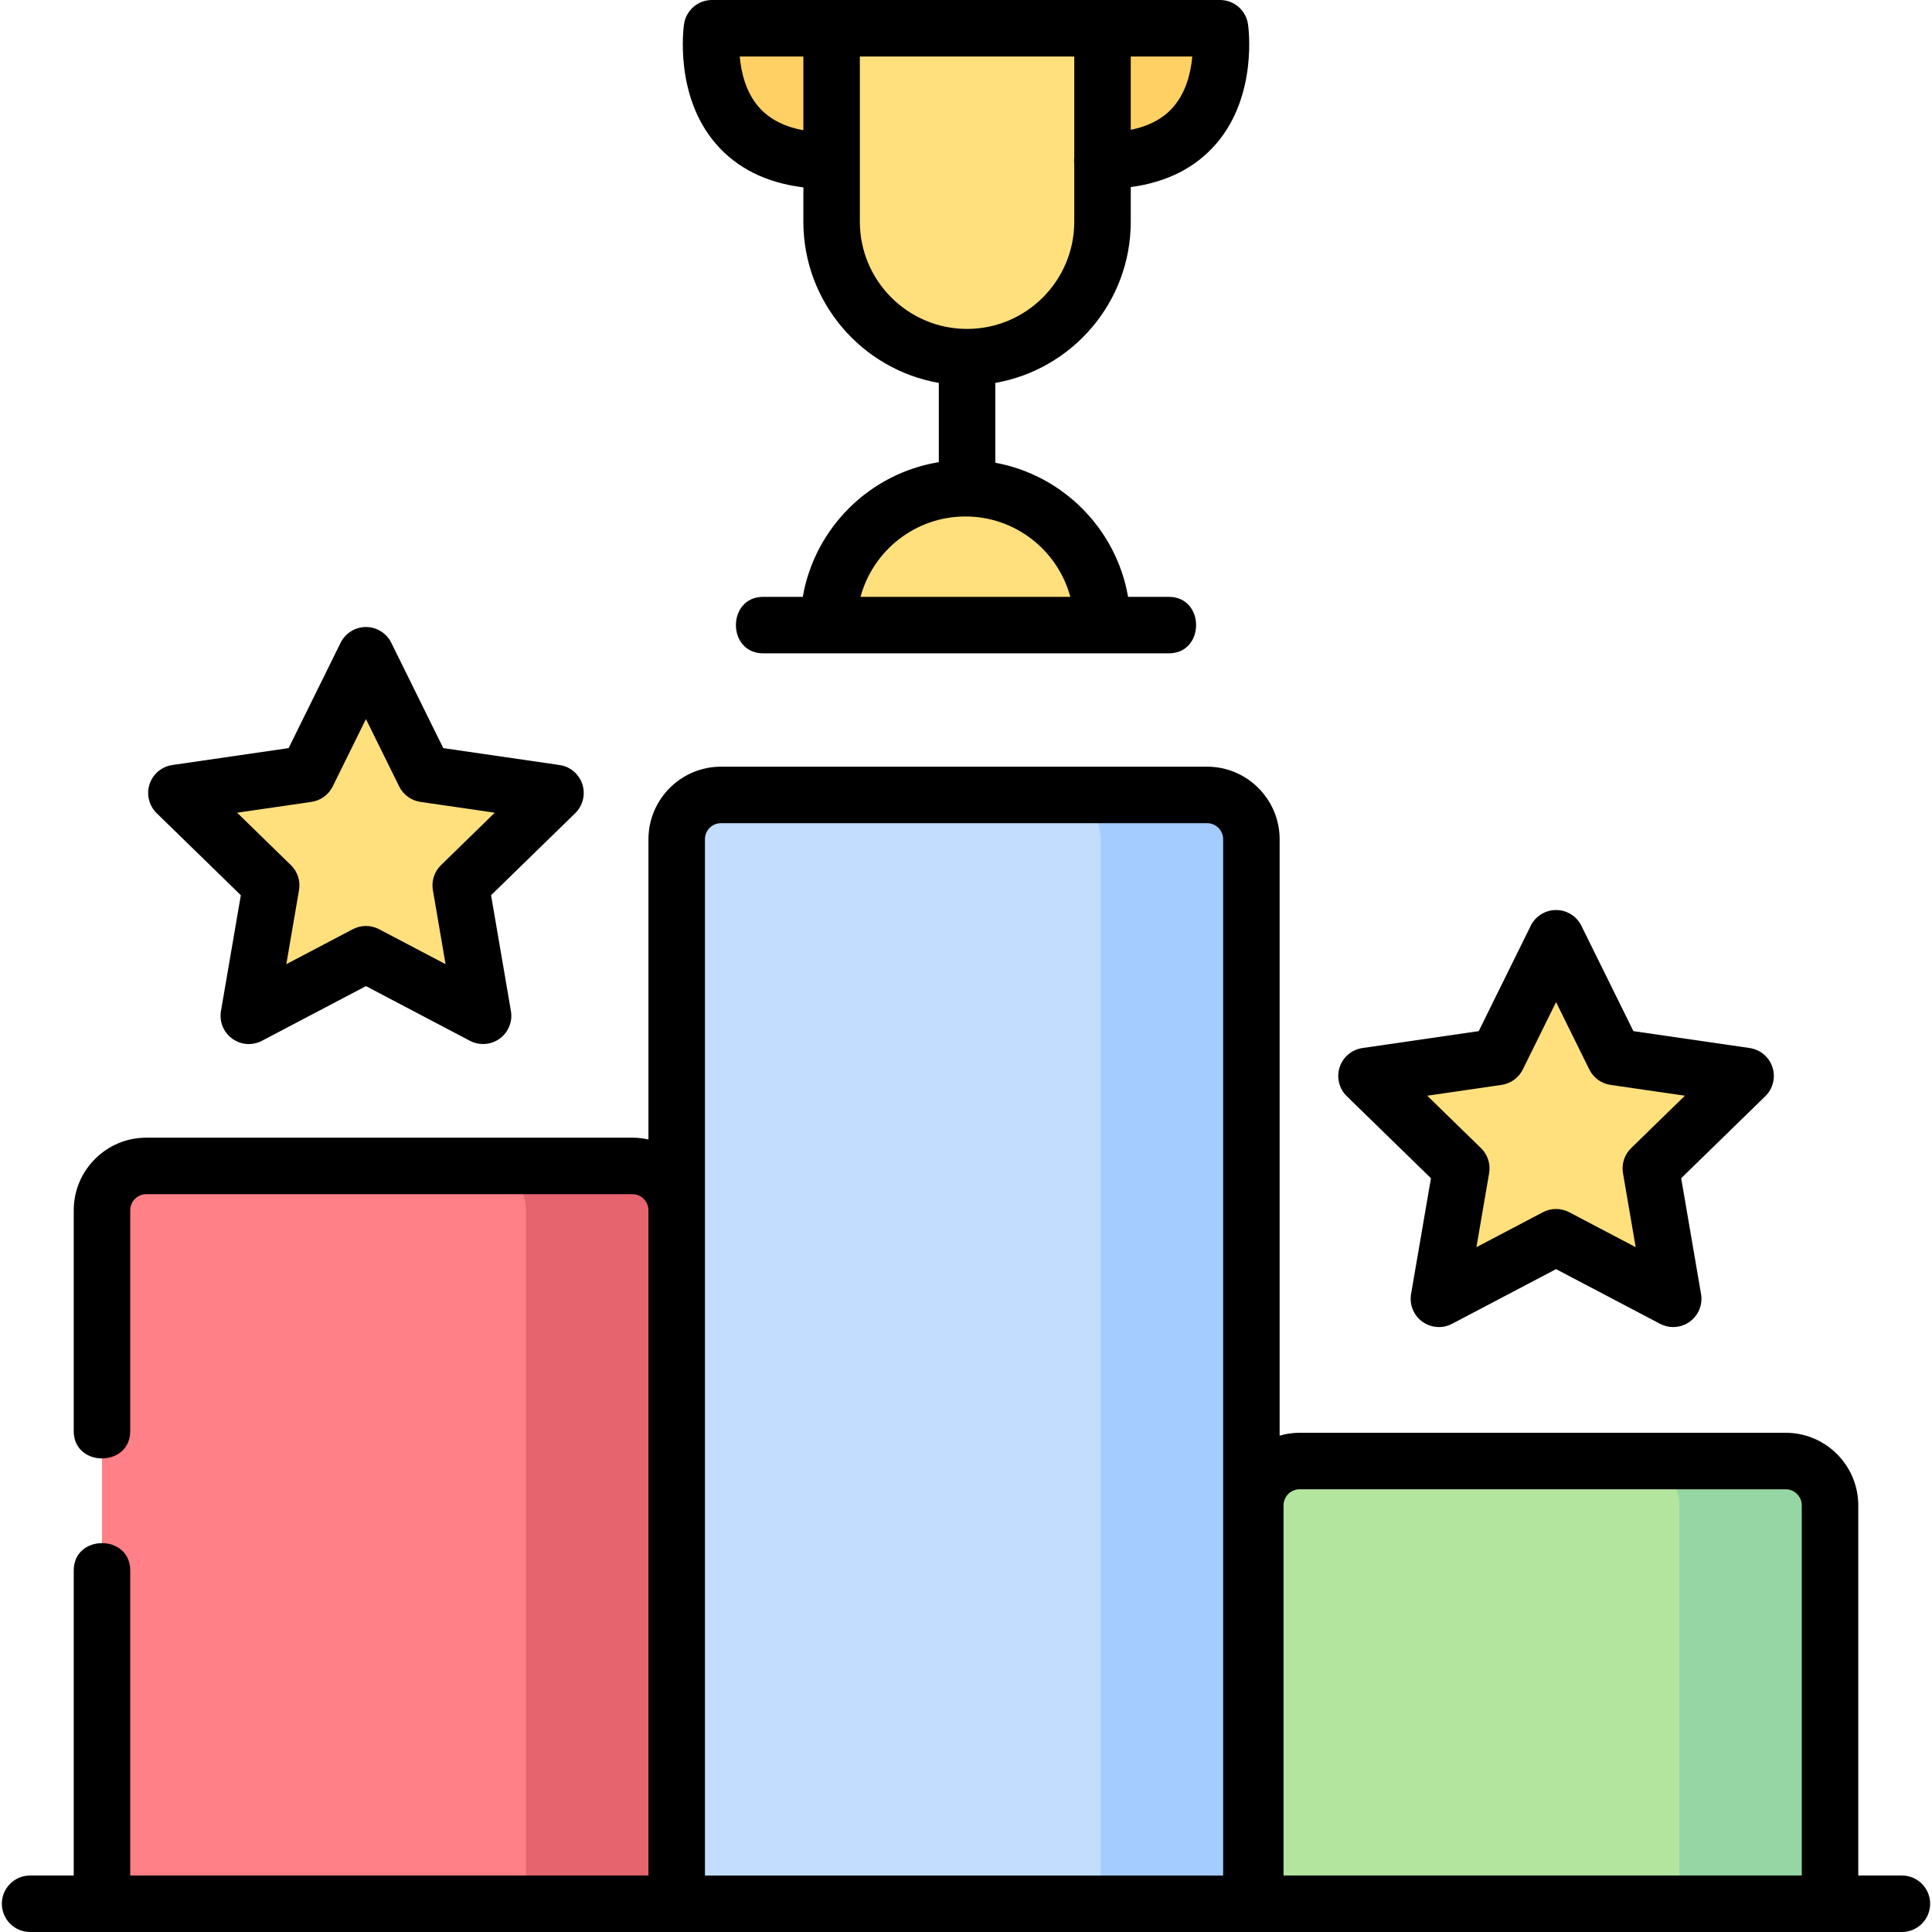 <?xml version="1.0" encoding="iso-8859-1"?>
<!-- Generator: Adobe Illustrator 21.0.0, SVG Export Plug-In . SVG Version: 6.00 Build 0)  -->
<svg xmlns="http://www.w3.org/2000/svg" xmlns:xlink="http://www.w3.org/1999/xlink" version="1.1" id="Capa_1" x="0px" y="0px" viewBox="0 0 512.987 512.987" style="enable-background:new 0 0 512.987 512.987;" xml:space="preserve" width="512" height="512">
<g>
	<g>
		<polygon style="fill:#FFE07D;" points="413.167,249.133 428.719,280.644 463.494,285.697 438.331,310.227 444.271,344.86     413.167,328.509 382.062,344.86 388.004,310.227 362.84,285.697 397.614,280.644   "/>
	</g>
	<g>
		<polygon style="fill:#FFE07D;" points="97.167,173.987 112.719,205.498 147.494,210.552 122.331,235.081 128.271,269.715     97.167,253.363 66.062,269.715 72.004,235.081 46.84,210.552 81.614,205.498   "/>
	</g>
	<g>
		<g>
			<g>
				<path style="fill:#FFD064;" d="M220.879,42.668c-36.471,0-31.261-35.168-31.261-35.168h31.261l1.614,16.987L220.879,42.668z"/>
			</g>
			<g>
				<path style="fill:#FFD064;" d="M292.684,42.668c36.471,0,31.261-35.168,31.261-35.168h-31.261l-1.614,16.987L292.684,42.668z"/>
			</g>
			<g>
				<path style="fill:#FFE07D;" d="M220.811,7.5v51.371c0,19.86,16.105,35.963,35.964,35.963l0,0      c19.86,0,35.964-16.103,35.964-35.963V7.5H220.811z"/>
			</g>
			<g>
				<path style="fill:#FFE07D;" d="M219.999,165.975c0-20.071,16.271-36.342,36.343-36.342c20.071,0,36.342,16.271,36.342,36.342      H219.999z"/>
			</g>
		</g>
	</g>
	<g>
		<g>
			<g>
				<g>
					<path style="fill:#C3DDFF;" d="M332.273,505.487H179.677V222.85c0-6.506,5.271-11.783,11.773-11.783h129.048       c6.504,0,11.774,5.277,11.774,11.783V505.487z"/>
				</g>
				<path style="fill:#A4CCFF;" d="M320.499,211.066h-40c6.504,0,11.774,5.277,11.774,11.783v282.638h40V222.85      C332.273,216.344,327.002,211.066,320.499,211.066z"/>
				<g>
					<path style="fill:#B3E59F;" d="M485.911,505.487H333.31V399.715c0-6.507,5.273-11.783,11.775-11.783h129.047       c6.506,0,11.778,5.276,11.778,11.783V505.487z"/>
				</g>
				<path style="fill:#95D6A4;" d="M474.132,387.932h-40c6.506,0,11.778,5.276,11.778,11.783v105.772h40V399.715      C485.911,393.208,480.638,387.932,474.132,387.932z"/>
				<g>
					<path style="fill:#FF8086;" d="M179.677,505.487H27.077V321.355c0-6.506,5.273-11.779,11.778-11.779h129.046       c6.505,0,11.776,5.273,11.776,11.779V505.487z"/>
				</g>
				<path style="fill:#E5646E;" d="M167.901,309.576h-40c6.505,0,11.776,5.273,11.776,11.779v184.132h40V321.355      C179.677,314.85,174.406,309.576,167.901,309.576z"/>
			</g>
		</g>
	</g>
</g>
<g>
	<path d="M379.946,312.845l-5.275,30.747c-0.483,2.814,0.674,5.658,2.983,7.336c2.309,1.678,5.369,1.9,7.898,0.571l27.615-14.517   l27.613,14.517c1.098,0.577,2.296,0.861,3.489,0.861c1.556,0,3.103-0.483,4.409-1.433c2.31-1.678,3.467-4.521,2.983-7.335   l-5.273-30.748l22.34-21.777c2.044-1.992,2.779-4.973,1.897-7.688s-3.229-4.694-6.054-5.104l-30.873-4.487l-13.807-27.975   c-1.264-2.56-3.871-4.181-6.726-4.181s-5.462,1.621-6.726,4.181l-13.809,27.975l-30.872,4.487c-2.824,0.41-5.172,2.39-6.054,5.104   s-0.146,5.695,1.897,7.688L379.946,312.845z M398.693,288.065c2.442-0.354,4.554-1.889,5.646-4.103l8.828-17.885l8.826,17.885   c1.093,2.214,3.204,3.748,5.646,4.103l19.737,2.868l-14.282,13.923c-1.768,1.723-2.574,4.205-2.156,6.638l3.371,19.656   l-17.652-9.28c-1.093-0.574-2.291-0.861-3.49-0.861c-1.198,0-2.397,0.287-3.49,0.861l-17.653,9.28l3.372-19.655   c0.418-2.434-0.389-4.916-2.156-6.64l-14.282-13.922L398.693,288.065z"/>
	<path d="M63.946,237.699l-5.275,30.747c-0.483,2.814,0.674,5.658,2.983,7.336c2.309,1.678,5.37,1.901,7.898,0.571l27.615-14.517   l27.613,14.517c1.098,0.577,2.296,0.861,3.489,0.861c1.556,0,3.103-0.483,4.409-1.433c2.31-1.678,3.467-4.521,2.983-7.335   l-5.273-30.748l22.34-21.777c2.044-1.992,2.779-4.973,1.897-7.688s-3.229-4.694-6.054-5.104l-30.873-4.486l-13.807-27.976   c-1.264-2.56-3.871-4.181-6.726-4.181s-5.462,1.621-6.726,4.181l-13.809,27.975l-30.872,4.487c-2.824,0.41-5.172,2.39-6.054,5.104   s-0.146,5.695,1.897,7.688L63.946,237.699z M82.693,212.92c2.442-0.354,4.554-1.889,5.646-4.103l8.828-17.885l8.826,17.885   c1.093,2.214,3.204,3.748,5.646,4.103l19.737,2.868l-14.282,13.923c-1.768,1.723-2.574,4.205-2.156,6.638l3.371,19.656   l-17.652-9.28c-1.093-0.574-2.291-0.861-3.49-0.861c-1.198,0-2.397,0.287-3.49,0.861l-17.653,9.28l3.372-19.655   c0.418-2.434-0.389-4.916-2.156-6.639l-14.282-13.923L82.693,212.92z"/>
	<path d="M213.311,49.754v9.117c0,21.407,15.562,39.236,35.964,42.802v21.037c-18.379,2.992-32.949,17.446-36.121,35.764h-10.497   c-9.673,0-9.673,15,0,15h107.676c9.673,0,9.673-15,0-15h-10.804c-3.122-18.028-17.285-32.31-35.253-35.609v-21.193   c20.402-3.565,35.964-21.395,35.964-42.802v-9.195c9.575-1.288,17.185-5.134,22.673-11.494c11.104-12.871,8.565-31.015,8.452-31.78   C330.819,2.724,327.663,0,323.945,0h-31.206h-0.36h-71.567c-0.034,0-0.066,0.005-0.1,0.005c-0.034,0-0.066-0.005-0.1-0.005h-31.567   c-3.718,0-6.874,2.724-7.419,6.401c-0.113,0.766-2.652,18.909,8.452,31.78C195.672,44.667,203.469,48.544,213.311,49.754z    M284.194,158.475h-55.706c3.31-12.278,14.543-21.342,27.854-21.342C269.651,137.133,280.884,146.196,284.194,158.475z    M311.554,28.383c-2.646,3.067-6.438,5.101-11.315,6.089V15h16.334C316.22,19.089,315.025,24.359,311.554,28.383z M228.311,15   h56.928v26.796c-0.033,0.286-0.055,0.576-0.055,0.872s0.021,0.585,0.055,0.872v15.331c0,15.694-12.769,28.463-28.464,28.463   s-28.464-12.769-28.464-28.463V15z M213.311,15v19.576c-5.115-0.936-9.08-2.983-11.823-6.132c-3.511-4.028-4.715-9.333-5.07-13.444   H213.311z"/>
	<path d="M504.994,497.987h-11.583v-98.272c0-10.633-8.648-19.283-19.278-19.283H345.085c-1.844,0-3.623,0.276-5.313,0.762V222.85   c0-10.633-8.646-19.283-19.274-19.283H191.451c-10.627,0-19.273,8.65-19.273,19.283v79.721c-1.378-0.314-2.805-0.495-4.276-0.495   H38.855c-10.63,0-19.278,8.648-19.278,19.279v58.632c0,9.673,15,9.673,15,0v-58.632c0-2.359,1.919-4.279,4.278-4.279h129.046   c2.358,0,4.276,1.92,4.276,4.279v176.632H34.577v-81c0-9.673-15-9.673-15,0v81H7.994c-4.143,0-7.5,3.357-7.5,7.5s3.357,7.5,7.5,7.5   h497c4.143,0,7.5-3.357,7.5-7.5S509.136,497.987,504.994,497.987z M187.177,497.987V321.355V222.85   c0-2.361,1.917-4.283,4.273-4.283h129.048c2.356,0,4.274,1.922,4.274,4.283v275.138H187.177z M340.81,497.987v-98.272   c0-2.361,1.918-4.283,4.275-4.283h129.047c2.359,0,4.278,1.922,4.278,4.283v98.272H340.81z"/>
</g>















</svg>

